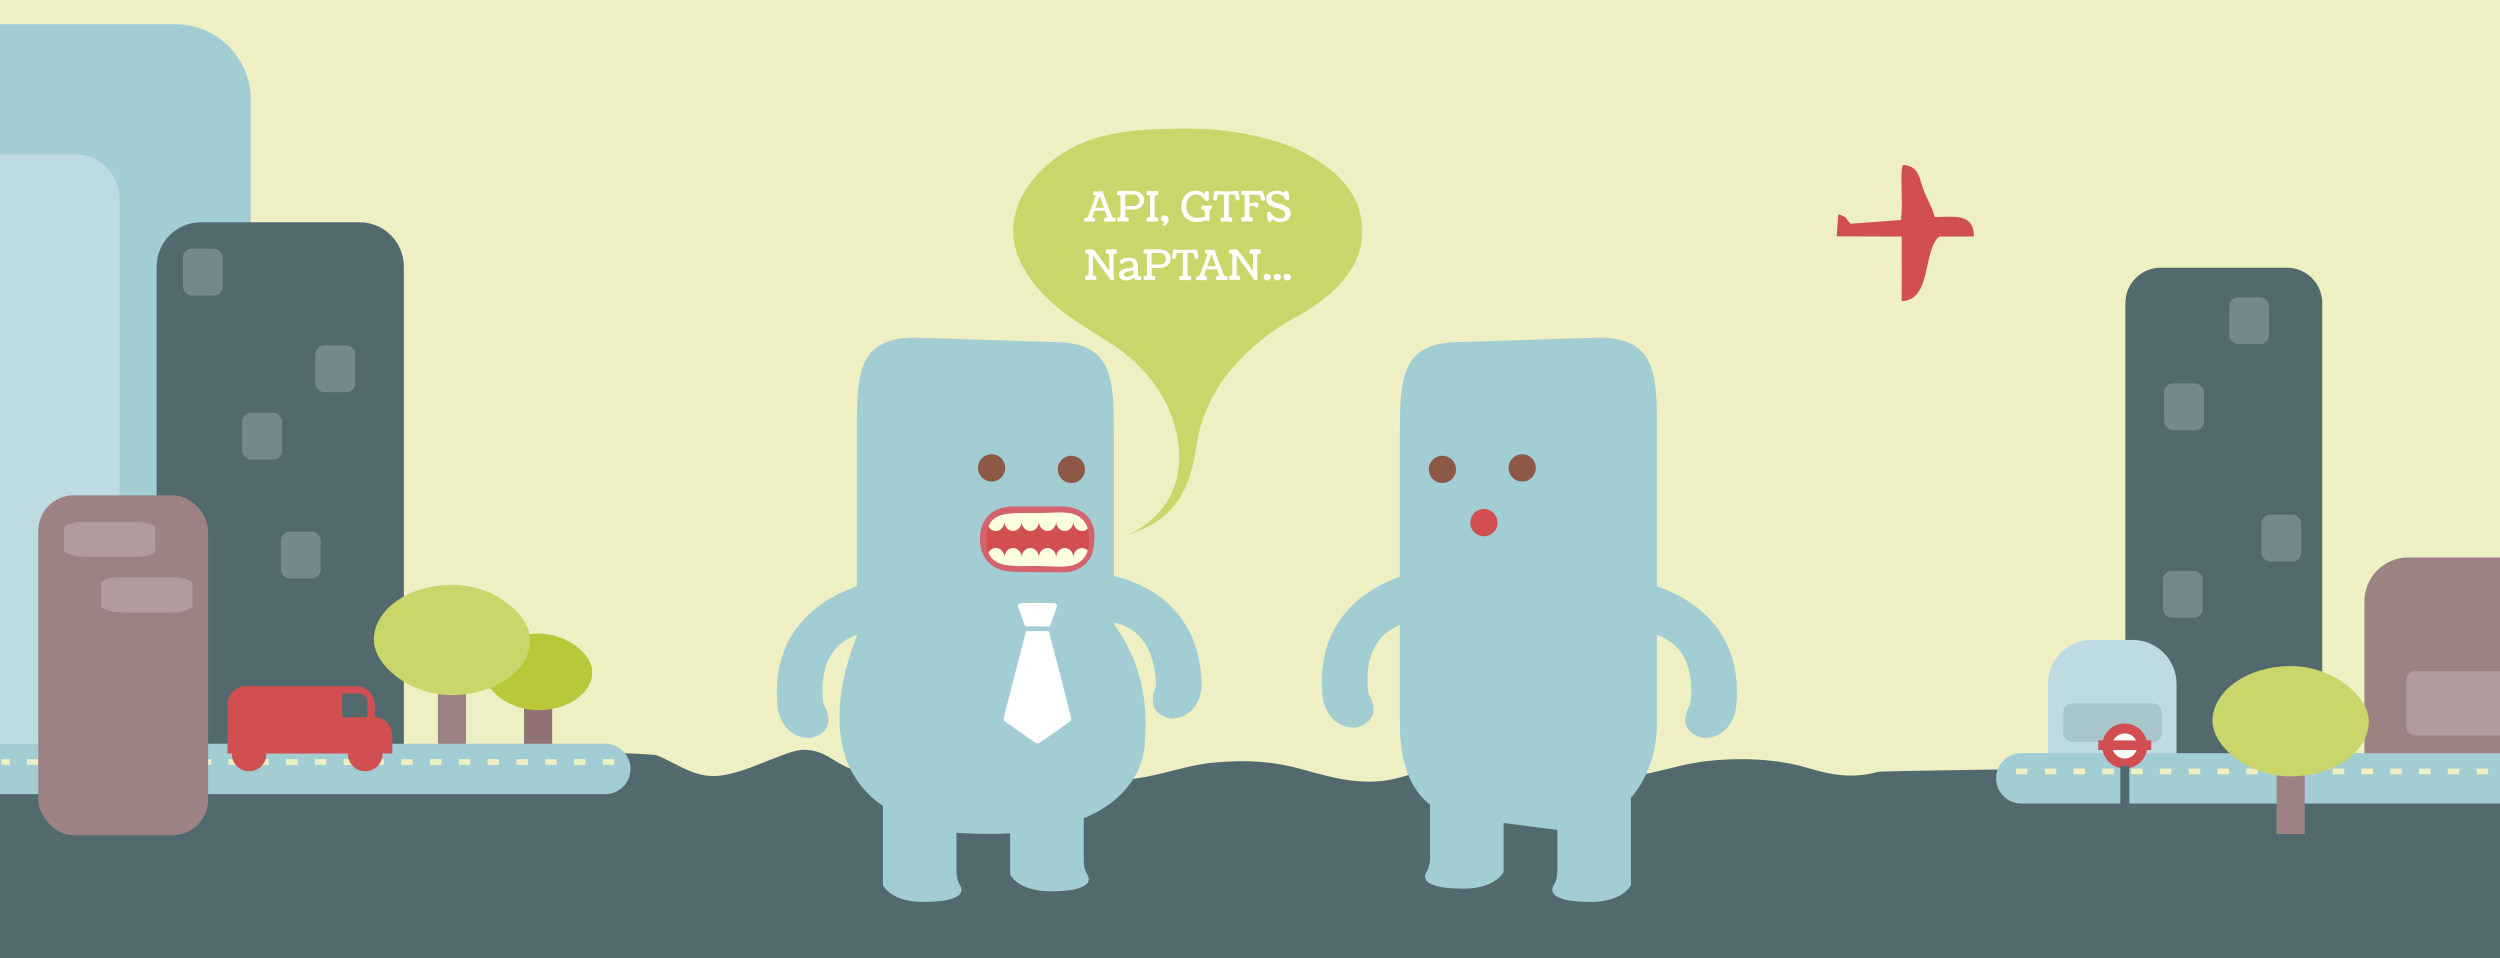 <?xml version="1.0" encoding="UTF-8"?>
<!DOCTYPE svg PUBLIC "-//W3C//DTD SVG 1.1//EN" "http://www.w3.org/Graphics/SVG/1.1/DTD/svg11.dtd">
<!-- Creator: CorelDRAW X8 -->
<svg xmlns="http://www.w3.org/2000/svg" xml:space="preserve" width="564.444mm" height="216.253mm" version="1.1" style="shape-rendering:geometricPrecision; text-rendering:geometricPrecision; image-rendering:optimizeQuality; fill-rule:evenodd; clip-rule:evenodd"
viewBox="0 0 56444 21625"
 xmlns:xlink="http://www.w3.org/1999/xlink">
 <rect x="0" y="0" width="56444" height="21625" fill="#333333" stroke="none"/>
 <defs>
  <style type="text/css">
   <![CDATA[
    .str0 {stroke:#EEEFC3;stroke-width:130;stroke-linejoin:bevel;stroke-dasharray:260 390}
    .fil7 {fill:none}
    .fil21 {fill:white}
    .fil1 {fill:#526A6D}
    .fil4 {fill:#75888A}
    .fil6 {fill:#907273}
    .fil5 {fill:#9D8283}
    .fil2 {fill:#A2CDD3}
    .fil11 {fill:#A8C5C9}
    .fil10 {fill:#B19B9C}
    .fil8 {fill:#B8C838}
    .fil3 {fill:#BDDBE0}
    .fil9 {fill:#CAD66A}
    .fil12 {fill:#D14F51}
    .fil0 {fill:#EEEFC3}
    .fil13 {fill:white}
    .fil17 {fill:#FF1938;fill-rule:nonzero}
    .fil20 {fill:#FCFFE0;fill-rule:nonzero}
    .fil16 {fill:#8D5846;fill-rule:nonzero}
    .fil14 {fill:#A2CDD3;fill-rule:nonzero}
    .fil15 {fill:#CAD66A;fill-rule:nonzero}
    .fil19 {fill:#D14F51;fill-rule:nonzero}
    .fil18 {fill:#D4626F;fill-rule:nonzero}
    .fil22 {fill:white;fill-rule:nonzero}
   ]]>
  </style>
 </defs>
 <g id="Layer_x0020_1">
  <rect class="fil0" width="56444" height="21001"/>
  <path class="fil1" d="M42391 17429c195,-55 13813,-164 14053,-179l0 524 0 3851 -56444 0 0 -13 0 -15 0 -3823 3 0 0 -782c443,-115 14443,-90 14839,67 359,142 706,405 1130,455 490,58 1108,-247 1515,-395 351,-128 577,-262 968,-144 324,98 533,356 891,414 369,60 731,-132 1067,-222 565,-152 1070,-301 1646,-132 745,219 1347,503 2194,562 431,30 964,37 1387,-20 606,-81 1162,-306 1778,-361 752,-66 1344,-29 2025,165 705,200 1398,382 2146,178 786,-214 1463,-520 2346,-522 767,-2 1283,322 2003,457 1006,188 1629,-190 2566,-306 758,-93 1633,-56 2318,153 535,162 1017,241 1569,88z"/>
  <path class="fil2" d="M3962 547l-3962 0 0 16986 5662 0 0 -15286c0,-935 -765,-1700 -1700,-1700z"/>
  <path class="fil3" d="M1699 3484l-1699 0 0 14076 2699 0 0 -13076c0,-550 -450,-1000 -1000,-1000z"/>
  <path class="fil1" d="M4536 5018l3582 0c550,0 1000,450 1000,1000l0 11013 -5582 0 0 -11013c0,-550 450,-1000 1000,-1000z"/>
  <rect class="fil4" x="4131" y="5614" width="900" height="1058" rx="200" ry="200"/>
  <rect class="fil4" x="7121" y="7797" width="900" height="1058" rx="200" ry="200"/>
  <rect class="fil4" x="5467" y="9318" width="900" height="1058" rx="200" ry="200"/>
  <rect class="fil4" x="6340" y="12003" width="900" height="1058" rx="200" ry="200"/>
  <path class="fil1" d="M48782 6044l2852 0c438,0 797,358 797,796l0 10449 -4445 0 0 -10449c0,-438 358,-796 796,-796z"/>
  <rect class="fil4" x="50329" y="6712" width="900" height="1058" rx="200" ry="200"/>
  <rect class="fil4" x="48860" y="8656" width="900" height="1058" rx="200" ry="200"/>
  <rect class="fil4" x="51056" y="11620" width="900" height="1058" rx="200" ry="200"/>
  <rect class="fil4" x="48834" y="12890" width="900" height="1058" rx="200" ry="200"/>
  <rect class="fil5" x="9887" y="15615" width="635" height="1296"/>
  <rect class="fil6" x="11831" y="15747" width="635" height="1296"/>
  <path class="fil2" d="M0 16792l13666 0c313,0 569,256 569,569l0 0c0,313 -256,569 -569,569l-13666 0 0 -1138z"/>
  <line class="fil7 str0" x1="13868" y1="17205" x2="30" y2= "17205" />
  <rect class="fil8" x="10923" y="14305" width="2450" height="1729" rx="3376" ry="3471"/>
  <rect class="fil5" x="863" y="11183" width="3836" height="7673" rx="800" ry="808"/>
  <path class="fil5" d="M54372 12586l2072 0 0 4762 -3061 0 0 -3774c0,-543 445,-988 989,-988z"/>
  <rect class="fil9" x="8440" y="13203" width="3529" height="2491" rx="4864" ry="5000"/>
  <path class="fil10" d="M54528 15152l1916 0 0 1455 -1916 0c-110,0 -200,-90 -200,-200l0 -1055c0,-110 90,-200 200,-200z"/>
  <path class="fil3" d="M47227 14448l926 0c543,0 988,445 988,988l0 2108 -2902 0 0 -2108c0,-543 445,-988 988,-988z"/>
  <path class="fil2" d="M56444 17004l-10808 0c-313,0 -569,256 -569,569l0 0c0,313 256,569 569,569l10808 0 0 -1138z"/>
  <rect class="fil11" x="46583" y="15880" width="2223" height="873" rx="200" ry="200"/>
  <circle class="fil12" cx="47972" cy="16842" r="509"/>
  <rect class="fil10" x="1445" y="11779" width="2064" height="794" rx="459" ry="150"/>
  <rect class="fil10" x="2282" y="13032" width="2064" height="794" rx="459" ry="150"/>
  <g id="_2061218470320">
   <circle class="fil12" cx="8246" cy="17025" r="389"/>
   <path class="fil12" d="M5553 15492l2489 0c230,0 418,188 418,418l0 1103 -3325 0 0 -1103c0,-230 188,-418 418,-418zm2553 166l-380 0 0 533 566 0 0 -346c0,-103 -84,-187 -186,-187z"/>
   <path class="fil12" d="M8338 16191l102 0c230,0 418,188 418,418l0 404 -937 0 0 -404c0,-230 188,-418 417,-418z"/>
   <circle class="fil12" cx="5624" cy="17025" r="389"/>
  </g>
  <path class="fil12" d="M42919 4967l-1137 84c-132,-133 -53,-139 -277,-213l-37 498 1469 5 -2 1457c685,-11 473,-1154 849,-1457l782 -2c1,-555 -509,-435 -885,-438 -53,-228 -190,-428 -264,-650 -96,-288 -112,-490 -441,-531 -19,46 -20,-30 -39,119 -25,201 27,797 -18,1128z"/>
  <line class="fil7 str0" x1="45516" y1="17417" x2="56377" y2= "17417" />
  <rect class="fil5" x="51400" y="17450" width="635" height="1380"/>
  <rect class="fil9" x="49953" y="15038" width="3529" height="2491" rx="4864" ry="5000"/>
  <rect class="fil1" x="47872" y="17289" width="202" height="1277"/>
  <circle class="fil13" cx="47972" cy="16842" r="284"/>
  <rect class="fil12" x="47374" y="16716" width="1197" height="218"/>
  <g id="_2061208102416">
   <path class="fil14" d="M24773 12943c0,0 8,0 23,2 236,21 2262,269 2336,2485 0,0 27,706 -637,795 0,0 -676,-11 -400,-724 0,0 83,-1395 -1142,-1468l-180 -1090z"/>
   <path class="fil15" d="M26621 10434c44,-875 -396,-1972 -1634,-2741 -841,-523 -1473,-904 -1906,-1698 -591,-1084 180,-2176 1154,-2674 798,-408 1753,-415 2693,-415 1026,0 2044,297 2443,502 861,445 1456,1033 1376,1975 -73,860 -885,1449 -1543,1808 -681,371 -1438,1035 -1809,1736 -315,594 -334,886 -419,1353 -170,928 -550,1496 -1521,1797 0,0 1105,-401 1166,-1643z"/>
   <path class="fil14" d="M25150 16326c-53,973 -491,2261 -1851,2261l-1492 200c-1359,0 -2461,-1102 -2461,-2461l0 -6426c0,-1359 -47,-2277 1312,-2277l3126 99c1359,0 1366,819 1366,2178l0 6426z"/>
   <path class="fil16" d="M22696 10564c0,170 -137,308 -308,308 -170,0 -308,-138 -308,-308 0,-170 138,-309 308,-309 171,0 308,139 308,309z"/>
   <path class="fil16" d="M24497 10597c0,170 -137,308 -308,308 -170,0 -308,-138 -308,-308 0,-169 138,-308 308,-308 171,0 308,139 308,308z"/>
   <path class="fil14" d="M19934 17780l0 2207c0,0 198,422 1042,373 0,0 973,6 675,-416 0,0 -56,-101 -56,-282l0 -1471 -1661 -411z"/>
   <path class="fil14" d="M22807 17540l0 2208c0,0 199,421 1042,372 0,0 973,6 676,-415 0,0 -57,-102 -57,-283l0 -1900 -1661 18z"/>
   <path class="fil17" d="M22248 12207c0,0 -74,-642 613,-651 0,0 753,0 995,0 0,0 706,-84 734,520 0,0 0,335 -75,446 0,0 -130,279 -501,279 0,0 -939,0 -1153,-18 0,0 -585,37 -613,-576z"/>
   <path class="fil18" d="M23849 11435c-12,0 -988,0 -988,0 -247,4 -437,80 -566,227 -149,169 -170,385 -170,492 0,38 3,63 3,66l-1 -8c10,219 84,392 220,514 197,177 458,179 512,178 229,18 1116,18 1155,18 425,0 590,-307 609,-344 81,-137 88,-417 88,-502l0 -2 -1 -3c-9,-197 -80,-353 -211,-464 -239,-202 -592,-177 -650,-172zm13 242l7 -1c3,0 301,-32 474,116 79,67 120,161 126,288 -1,144 -22,328 -54,375l-4 7 -5 8c-4,9 -107,210 -392,210 -10,0 -936,0 -1142,-18l-9 0 -9 0c-2,0 -207,10 -347,-117 -85,-77 -131,-193 -138,-344l-1 -4 0 -4c0,-2 -22,-225 109,-373 82,-93 212,-141 386,-143l999 0z"/>
   <path class="fil19" d="M24234 11776c0,118 -87,213 -195,213 -107,0 -194,-95 -194,-213 0,118 -87,213 -195,213 -107,0 -194,-95 -194,-213 0,118 -87,213 -194,213 -108,0 -195,-95 -195,-213 0,118 -87,213 -194,213 -108,0 -195,-95 -195,-213 0,118 -87,213 -194,213 -71,0 -134,-42 -167,-105 -34,81 -44,166 -44,235 0,168 -41,409 222,507 198,75 659,28 933,28 265,0 721,37 916,-33 275,-98 240,-329 240,-502 0,-58 -7,-122 -26,-185 -34,34 -80,55 -130,55 -107,0 -194,-95 -194,-213z"/>
   <path class="fil20" d="M24234 11604c-191,-64 -551,-20 -806,-20 -288,0 -596,-17 -805,41 -171,46 -261,149 -306,259 33,63 96,105 167,105 107,0 194,-95 194,-213 0,118 87,213 195,213 107,0 194,-95 194,-213 0,118 87,213 195,213 107,0 194,-95 194,-213 0,118 87,213 194,213 108,0 195,-95 195,-213 0,118 87,213 194,213 108,0 195,-95 195,-213 0,118 87,213 194,213 50,0 96,-21 130,-55 -38,-133 -130,-264 -324,-330z"/>
   <path class="fil20" d="M24234 12758c-191,65 -551,21 -806,21 -288,0 -596,16 -805,-41 -171,-47 -261,-150 -306,-260 33,-63 96,-105 167,-105 107,0 194,96 194,213 0,-117 87,-213 195,-213 107,0 194,96 194,213 0,-117 87,-213 195,-213 107,0 194,96 194,213 0,-117 87,-213 194,-213 108,0 195,96 195,213 0,-117 87,-213 194,-213 108,0 195,96 195,213 0,-117 87,-213 194,-213 50,0 96,21 130,55 -38,133 -130,264 -324,330z"/>
   <path class="fil14" d="M19564 13182c0,0 -7,1 -21,4 -232,53 -2207,567 -1987,2774 0,0 67,702 737,702 0,0 669,-100 301,-769 0,0 -268,-1373 937,-1607l33 -1104z"/>
   <path class="fil14" d="M31869 12947c0,0 -7,2 -22,5 -231,53 -2207,567 -1986,2773 0,0 67,703 736,703 0,0 670,-100 302,-770 0,0 -268,-1372 937,-1606l33 -1105z"/>
   <path class="fil14" d="M31605 16326c0,1359 552,2201 1911,2201l1648 210c1359,0 2245,-1052 2245,-2411l0 -6426c0,-1359 48,-2277 -1312,-2277l-3125 99c-1359,0 -1367,819 -1367,2178l0 6426z"/>
   <path class="fil16" d="M34059 10564c0,170 138,308 309,308 170,0 308,-138 308,-308 0,-170 -138,-309 -308,-309 -171,0 -309,139 -309,309z"/>
   <path class="fil16" d="M32258 10597c0,170 138,308 308,308 170,0 308,-138 308,-308 0,-169 -138,-308 -308,-308 -170,0 -308,139 -308,308z"/>
   <path class="fil14" d="M36822 17780l0 2207c0,0 -199,422 -1042,373 0,0 -974,6 -676,-416 0,0 57,-101 57,-282l0 -1471 1661 -411z"/>
   <path class="fil14" d="M33948 17480l0 2208c0,0 -198,422 -1042,372 0,0 -973,6 -675,-415 0,0 56,-102 56,-283l0 -1900 1661 18z"/>
   <path class="fil14" d="M37191 13182c0,0 8,1 22,4 231,53 2207,567 1986,2774 0,0 -67,702 -736,702 0,0 -670,-100 -301,-769 0,0 267,-1373 -938,-1607l-33 -1104z"/>
   <path class="fil14" d="M24947 13853c0,0 1079,1019 899,2907 0,0 98,2358 -4314,2037 0,0 3505,-3476 3415,-4944z"/>
   <path class="fil14" d="M19464 14093c0,0 -1738,3446 1199,4464 0,0 1168,-3116 -1199,-4464z"/>
   <g>
    <path class="fil21" d="M23166 14254l-52 199c-142,535 -281,1080 -416,1616 -9,35 -17,67 -26,101 -25,105 -18,86 74,156l223 159c51,34 100,71 148,104l225 157c86,59 98,45 170,-4 48,-32 650,-448 668,-478 17,-27 -1,-75 -8,-104 -123,-503 -259,-1017 -389,-1518l-92 -351c-5,-21 -3,-37 -25,-39 -67,-8 -432,-6 -500,2z"/>
    <path class="fil21" d="M23151 14142l550 0 75 -202c25,-67 48,-133 72,-202 13,-39 28,-76 -1,-104 -26,-24 -83,-17 -123,-18 -174,-4 -441,-4 -615,0 -44,1 -89,-3 -113,24 -26,30 -6,70 5,105 23,68 47,133 72,200 12,33 25,65 37,99 7,18 29,90 41,98z"/>
   </g>
   <path class="fil19" d="M33194 11800c0,170 138,308 308,308 170,0 309,-138 309,-308 0,-170 -139,-309 -309,-309 -170,0 -308,139 -308,309z"/>
  </g>
  <path class="fil22" d="M24823 4321c38,0 64,-1 78,-2l0 2c2,13 7,35 17,65 9,31 15,50 18,57l170 443c4,9 8,16 14,22 5,5 14,7 26,7 11,0 21,2 29,6 9,3 15,9 17,16 -1,20 -2,35 -2,47 0,12 -3,20 -8,23 -46,-3 -84,-5 -115,-5 -63,0 -105,2 -128,5 -6,-18 -8,-42 -8,-74 0,-7 5,-12 16,-14 11,-2 22,-4 33,-5 11,-2 16,-6 16,-12 0,-4 -1,-10 -4,-17l-44 -123 -241 0 -41 123c-3,9 -5,14 -5,17 0,6 6,10 17,12 11,1 22,3 33,5 11,2 17,7 17,14 -4,38 -8,62 -13,71 -48,0 -88,0 -120,0 -19,0 -56,0 -110,0 -6,-3 -8,-10 -8,-22 0,-11 1,-26 2,-45 3,-8 8,-13 16,-17 9,-3 19,-5 29,-5 12,0 21,-2 26,-7 6,-5 11,-13 14,-22l170 -450c2,-7 4,-12 4,-15 0,-7 -4,-10 -10,-12 -6,-3 -13,-3 -21,-3 -7,1 -14,0 -21,-2 -6,-3 -9,-8 -9,-14 0,-1 0,-3 1,-5 4,-34 9,-56 16,-64 37,0 80,0 129,0zm6 105c-32,78 -65,167 -98,266l193 0c-15,-44 -30,-88 -46,-133 -16,-44 -28,-78 -37,-100l-12 -33z"/>
  <path id="1" class="fil22" d="M25298 4878l0 -443c0,-10 -2,-17 -5,-22 -4,-5 -12,-7 -24,-7 -34,0 -51,-8 -51,-24 0,-15 2,-30 6,-45 4,-14 10,-24 18,-28 41,1 97,2 169,2 26,0 57,0 95,0 39,0 63,0 75,0 33,0 64,4 92,12 28,8 51,18 71,32 19,13 36,29 50,48 13,18 23,37 30,57 7,20 10,41 10,63 0,26 -6,52 -16,77 -11,24 -27,46 -47,66 -21,20 -47,35 -80,47 -33,12 -69,18 -110,18l-177 0 0 146c0,5 1,8 1,11 0,3 2,6 3,9 2,3 5,6 9,7 4,2 10,3 17,3 14,0 26,2 36,6 10,3 15,9 15,16 0,16 -2,31 -5,46 -3,14 -8,24 -15,29 -43,-4 -81,-5 -113,-5 -30,0 -66,1 -110,5 -8,-5 -14,-15 -18,-30 -4,-14 -6,-29 -6,-45 0,-7 5,-13 15,-16 10,-4 22,-6 36,-6 12,0 20,-3 24,-8 3,-5 5,-12 5,-21zm106 -225l177 0c46,0 82,-13 108,-38 26,-26 39,-56 39,-91 0,-36 -13,-67 -39,-93 -25,-26 -61,-39 -108,-39l-177 0 0 261z"/>
  <path id="2" class="fil22" d="M25909 4310c51,4 87,6 110,6 24,0 61,-2 113,-6 7,5 12,14 15,29 3,15 5,31 5,46 0,8 -5,13 -15,17 -11,4 -23,5 -37,5 -6,0 -12,1 -16,3 -5,2 -7,4 -9,8 -2,3 -3,6 -3,9 -1,2 -1,6 -1,10l0 441c0,5 0,8 1,11 0,2 1,5 3,9 2,3 4,6 9,7 4,2 10,3 16,3 14,0 26,2 37,5 10,4 15,10 15,17 0,16 -2,31 -5,46 -3,14 -8,24 -15,29 -44,-4 -82,-5 -113,-5 -30,0 -67,1 -110,5 -8,-5 -14,-15 -18,-30 -4,-14 -6,-29 -6,-45 0,-7 5,-13 15,-17 10,-3 22,-5 36,-5 12,0 20,-3 23,-8 4,-5 6,-12 6,-21l0 -443c0,-9 -2,-16 -6,-21 -3,-5 -11,-8 -23,-8 -34,0 -51,-8 -51,-24 0,-15 2,-30 6,-44 4,-15 10,-25 18,-29z"/>
  <path id="3" class="fil22" d="M26251 5080c0,-5 7,-14 21,-29 13,-14 20,-23 20,-25 0,-5 -3,-8 -8,-11 -6,-3 -12,-6 -20,-9 -8,-3 -16,-6 -24,-11 -9,-4 -15,-11 -21,-20 -5,-9 -8,-21 -8,-34 0,-24 8,-43 24,-57 16,-15 37,-22 62,-22 25,0 45,8 62,24 17,16 26,35 26,59 0,23 -5,46 -16,69 -10,23 -24,42 -42,58 -17,15 -35,23 -54,23 -14,0 -22,-5 -22,-15z"/>
  <path id="4" class="fil22" d="M27306 4783l0 193c-11,11 -23,16 -37,16 -3,0 -7,0 -10,-1 -4,-1 -8,-2 -12,-4 -4,-1 -7,-3 -9,-4 -3,-1 -6,-3 -11,-5 -5,-3 -8,-4 -9,-5 -28,11 -60,21 -96,28 -37,7 -71,11 -103,11 -46,0 -88,-7 -127,-20 -38,-13 -71,-31 -98,-53 -27,-22 -50,-48 -69,-78 -18,-30 -32,-62 -41,-95 -9,-34 -13,-68 -13,-103 0,-49 7,-94 23,-138 16,-43 37,-81 65,-114 27,-32 61,-58 102,-77 41,-19 85,-29 132,-29 37,0 75,7 114,20 39,14 70,33 93,59 0,-45 6,-68 18,-68l51 0c15,0 22,16 22,47l0 114c0,17 -1,30 -3,38 -1,9 -3,14 -6,16 -3,2 -7,3 -13,4l-38 0c-3,0 -7,-4 -13,-11 -6,-7 -14,-16 -22,-27 -8,-10 -19,-22 -32,-34 -14,-13 -28,-24 -43,-35 -15,-11 -33,-19 -54,-27 -21,-7 -44,-10 -67,-10 -28,0 -54,5 -78,15 -25,11 -45,24 -62,42 -17,17 -31,37 -43,60 -12,23 -21,48 -27,73 -5,26 -8,52 -8,79 0,26 3,51 10,75 6,25 16,48 30,69 14,22 30,41 50,58 19,16 43,29 70,39 27,9 57,14 89,14 59,0 117,-7 173,-21l0 -94c0,-11 -1,-19 -2,-27 -2,-7 -5,-14 -9,-22 -4,-7 -12,-12 -22,-16 -10,-4 -22,-5 -37,-5 -6,0 -10,-3 -12,-8 -2,-5 -3,-15 -3,-28 0,-21 5,-39 16,-55 39,2 78,4 116,4 16,0 31,0 46,0 16,0 28,-1 38,-2 10,-2 16,-2 18,-2 2,2 5,8 7,17 2,9 3,17 3,24 0,12 -2,22 -5,28 -5,7 -9,12 -15,15 -6,3 -11,7 -17,10 -6,3 -10,9 -14,17 -4,8 -6,19 -6,33z"/>
  <path id="5" class="fil22" d="M27636 4882l0 -475c0,-3 0,-6 0,-8 0,-2 -1,-4 -3,-5 -2,-2 -4,-3 -8,-3 -14,0 -35,0 -62,0 -28,0 -47,0 -59,0 -3,6 -8,21 -14,45 -6,25 -12,46 -19,64 -6,19 -12,28 -17,28 -12,0 -22,-2 -31,-5 -9,-3 -16,-6 -21,-11 -5,-4 -8,-8 -10,-12 -3,-4 -4,-7 -4,-9 0,-11 6,-42 17,-95 11,-52 19,-81 23,-85 1,0 2,0 3,0 1,0 2,0 3,0 91,7 176,11 256,11 79,0 164,-4 255,-11 1,0 1,0 2,0 1,0 2,0 3,0 4,4 12,33 24,85 11,53 17,84 17,95 0,2 -2,5 -4,9 -2,4 -6,8 -10,12 -5,5 -12,8 -21,11 -9,3 -19,5 -31,5 -5,0 -11,-9 -17,-28 -7,-18 -13,-39 -20,-64 -6,-24 -10,-39 -13,-45 -12,0 -32,0 -59,0 -27,0 -48,0 -63,0 -5,0 -8,1 -9,4 -1,3 -2,7 -2,12l0 474c0,4 1,8 1,11 1,2 1,5 3,9 2,3 5,6 9,7 5,2 10,3 17,3 14,0 26,1 36,5 10,4 15,9 15,17 0,40 -5,65 -15,75 -46,-4 -85,-5 -118,-5 -32,0 -72,1 -119,5 -10,-10 -15,-35 -15,-75 0,-8 5,-13 15,-17 10,-4 22,-5 36,-5 12,0 20,-3 24,-8 4,-5 5,-12 5,-21z"/>
  <path id="6" class="fil22" d="M28046 4308c38,2 123,3 256,3 69,0 135,0 196,0 7,4 20,34 39,88 19,54 29,87 29,98 0,2 -1,5 -4,8 -2,4 -5,8 -10,13 -5,4 -12,8 -21,11 -9,3 -19,4 -31,4 -6,0 -13,-9 -22,-27 -8,-19 -16,-40 -24,-64 -8,-24 -14,-39 -17,-46 -21,0 -54,0 -102,0 -47,0 -84,0 -112,0 -4,0 -8,1 -10,2 -3,2 -4,3 -5,4 0,2 0,3 0,5l0 188c17,-6 39,-11 65,-16 27,-5 51,-8 72,-8 50,0 75,20 75,59 0,17 -6,32 -18,43 -12,12 -26,18 -42,18 -21,-29 -50,-43 -85,-43 -22,0 -44,3 -67,8l0 221c0,4 0,8 0,10 1,3 2,6 3,9 2,4 5,6 9,8 5,2 10,2 17,2 14,0 26,2 36,6 10,4 15,9 15,16 0,16 -1,32 -4,46 -4,15 -9,24 -15,29 -44,-3 -82,-5 -114,-5 -30,0 -66,2 -109,5 -9,-5 -15,-14 -19,-29 -4,-15 -6,-30 -6,-46 0,-7 5,-12 15,-16 11,-4 23,-6 37,-6 12,0 19,-2 23,-7 4,-5 6,-12 6,-21l0 -444c0,-9 -2,-16 -6,-22 -4,-5 -11,-7 -23,-7 -35,0 -52,-8 -52,-24 0,-15 2,-30 6,-44 4,-15 10,-24 19,-29z"/>
  <path id="7" class="fil22" d="M28679 5004l-45 0c-20,-86 -29,-152 -29,-196 0,-7 6,-13 20,-18 14,-4 28,-6 43,-6 6,0 11,0 15,1 10,25 23,47 41,67 17,19 36,34 57,45 21,11 41,20 62,25 21,6 40,9 60,9 35,0 64,-8 86,-24 22,-15 33,-39 33,-69 0,-21 -5,-39 -15,-54 -10,-16 -23,-28 -40,-38 -17,-10 -36,-18 -57,-25 -22,-8 -45,-15 -69,-21 -23,-6 -48,-13 -72,-20 -24,-7 -46,-16 -68,-27 -21,-11 -41,-23 -57,-37 -17,-15 -30,-33 -40,-56 -10,-22 -15,-48 -15,-78 0,-37 11,-70 35,-97 23,-28 52,-48 88,-61 35,-12 73,-19 115,-19 65,0 120,17 165,49 3,-6 6,-12 7,-18 2,-6 3,-10 3,-12 0,-3 1,-5 4,-6 2,-2 6,-3 10,-3 4,0 11,0 21,0 9,0 24,0 44,2 19,85 29,146 29,182 0,5 -8,9 -24,12 -17,3 -32,5 -48,5l-11 0c-11,-40 -34,-73 -67,-99 -34,-26 -76,-38 -127,-38 -44,0 -76,8 -98,25 -21,18 -32,41 -32,70 0,18 5,33 15,47 10,13 23,24 40,33 17,9 36,17 58,24 21,7 44,14 68,20 25,7 49,14 73,22 24,8 47,17 69,28 21,12 41,25 58,39 16,15 30,34 40,57 10,23 15,48 15,77 0,33 -7,62 -20,87 -13,25 -30,45 -52,60 -22,14 -47,26 -75,33 -27,7 -56,11 -88,11 -34,0 -67,-6 -100,-17 -33,-11 -63,-27 -90,-47l-8 45c-1,3 -2,5 -3,6 -1,2 -3,3 -7,4 -4,1 -10,1 -17,1z"/>
  <path id="8" class="fil22" d="M24523 5630c5,0 14,0 25,0 12,0 23,0 33,0 9,0 20,0 33,0 9,0 21,0 36,0 14,0 23,0 26,0 1,0 2,0 3,0 1,0 2,0 3,0 5,0 24,22 58,65 33,44 74,98 122,165 48,66 85,118 111,155 27,37 50,70 72,100l0 -358c0,-9 -2,-16 -6,-21 -4,-5 -12,-8 -23,-8 -15,0 -27,-2 -37,-5 -10,-4 -15,-10 -15,-17 0,-16 2,-32 5,-46 3,-15 8,-25 15,-30 27,0 64,0 110,0 45,0 82,0 108,0 7,5 12,15 15,30 3,14 5,30 5,46 0,7 -5,13 -15,17 -10,3 -22,5 -36,5 -7,0 -13,1 -17,3 -4,1 -7,4 -9,7 -2,4 -3,6 -3,9 -1,3 -1,6 -1,11l0 369c0,21 1,54 3,100 2,46 3,74 3,82 -15,16 -32,23 -49,23 -4,0 -7,0 -11,-2 -3,-1 -6,-3 -9,-6 -2,-2 -5,-5 -6,-7 -2,-2 -4,-5 -7,-10 -3,-5 -6,-8 -7,-10 -28,-39 -99,-137 -212,-295 -114,-157 -170,-235 -170,-235l0 428c0,4 0,8 0,10 1,3 2,6 3,9 2,4 5,6 9,8 5,2 10,2 17,2 14,0 26,2 36,6 10,4 15,9 15,16 0,16 -1,31 -4,45 -4,15 -9,25 -15,30 -42,-4 -78,-6 -109,-6 -29,0 -64,2 -105,6 -8,-5 -15,-15 -19,-30 -4,-14 -6,-29 -6,-45 0,-7 5,-12 16,-16 10,-4 22,-6 36,-6 12,0 20,-2 23,-7 4,-5 6,-12 6,-21l0 -439c0,-9 -2,-16 -6,-21 -3,-5 -11,-8 -23,-8 -34,0 -52,-8 -52,-24 0,-15 2,-30 6,-45 4,-14 11,-24 19,-29z"/>
  <path id="9" class="fil22" d="M25607 6257c-22,23 -50,42 -84,55 -35,13 -69,19 -104,19 -44,0 -80,-11 -109,-34 -28,-23 -42,-56 -42,-100 0,-46 23,-82 68,-105 34,-18 93,-34 176,-47 16,-3 41,-7 77,-12 0,-53 -7,-90 -20,-110 -13,-20 -39,-30 -76,-30 -27,0 -57,6 -91,19 -33,13 -60,31 -80,54 -24,-21 -37,-42 -37,-63 0,-17 12,-33 36,-47 23,-13 51,-23 83,-30 32,-6 64,-9 96,-9 30,0 57,3 79,11 23,7 43,20 61,37 17,17 31,40 40,70 9,30 13,67 13,110l0 146c0,13 1,22 3,29 2,6 4,10 7,11 2,1 6,3 12,3 9,1 16,2 21,3 4,0 10,2 16,3 6,2 10,4 13,6 3,3 4,6 4,9 0,36 -5,59 -15,68 -15,-3 -34,-4 -58,-4 -21,0 -41,1 -59,3 -2,-1 -5,-3 -8,-6 -4,-3 -8,-10 -14,-21 -5,-12 -8,-24 -8,-38zm-167 -7c28,0 58,-8 90,-23 33,-15 52,-29 59,-42l0 -80c-84,15 -140,28 -169,40 -29,12 -44,29 -44,50 0,37 21,55 64,55z"/>
  <path id="10" class="fil22" d="M25896 6198l0 -444c0,-9 -2,-16 -6,-21 -3,-5 -11,-8 -23,-8 -34,0 -51,-8 -51,-24 0,-15 2,-30 6,-44 4,-15 10,-24 18,-29 40,2 97,2 169,2 25,0 57,0 95,0 38,0 63,0 75,0 33,0 64,4 91,12 28,8 52,19 71,32 20,14 37,30 50,48 14,18 24,38 31,58 6,20 9,41 9,62 0,27 -5,53 -16,77 -11,25 -26,47 -47,66 -20,20 -47,36 -79,48 -33,12 -70,17 -110,17l-177 0 0 147c0,4 0,8 1,11 0,2 1,5 3,8 1,4 4,6 9,8 4,2 10,3 16,3 14,0 26,1 37,5 10,4 15,9 15,17 0,16 -2,31 -5,45 -3,15 -8,24 -15,29 -44,-3 -82,-5 -113,-5 -30,0 -67,2 -110,5 -8,-5 -14,-14 -18,-29 -4,-15 -6,-30 -6,-45 0,-8 5,-13 15,-17 10,-4 22,-5 36,-5 12,0 20,-3 23,-8 4,-5 6,-12 6,-21zm106 -226l177 0c46,0 81,-12 107,-38 26,-25 39,-56 39,-91 0,-35 -12,-66 -38,-92 -26,-27 -62,-40 -108,-40l-177 0 0 261z"/>
  <path id="11" class="fil22" d="M26706 6201l0 -475c0,-3 0,-5 -1,-7 0,-2 -1,-4 -3,-6 -1,-2 -4,-3 -7,-3 -15,0 -36,0 -63,0 -27,0 -47,0 -59,0 -3,6 -7,22 -14,46 -6,24 -12,46 -18,64 -7,18 -13,28 -18,28 -12,0 -22,-2 -31,-5 -9,-3 -16,-7 -21,-11 -4,-5 -8,-9 -10,-13 -2,-4 -3,-7 -3,-9 0,-10 5,-42 16,-94 12,-53 20,-81 24,-86 1,0 2,0 3,0 1,0 1,0 2,0 91,8 176,12 256,12 79,0 164,-4 255,-12 1,0 2,0 3,0 1,0 2,0 2,0 5,5 13,33 24,86 11,52 17,84 17,94 0,2 -1,5 -4,9 -2,4 -5,8 -10,13 -5,4 -12,8 -21,11 -9,3 -19,5 -31,5 -5,0 -11,-10 -17,-28 -7,-18 -13,-40 -19,-64 -7,-24 -11,-40 -14,-46 -12,0 -31,0 -59,0 -27,0 -48,0 -62,0 -5,0 -8,2 -10,4 -1,3 -1,7 -1,12l0 474c0,5 0,8 0,11 1,3 2,6 4,9 1,3 4,6 8,8 5,1 10,2 17,2 14,0 26,2 36,6 10,3 15,9 15,16 0,41 -5,66 -15,75 -46,-3 -85,-5 -118,-5 -32,0 -71,2 -118,5 -11,-9 -16,-34 -16,-75 0,-7 5,-13 16,-16 10,-4 22,-6 36,-6 12,0 20,-2 23,-7 4,-5 6,-13 6,-22z"/>
  <path id="12" class="fil22" d="M27348 5640c39,0 65,0 78,-2l0 2c2,13 8,35 17,66 9,31 16,50 19,57l169 443c4,9 9,16 14,21 6,5 14,8 26,8 11,0 21,2 30,5 9,4 14,9 16,17 -1,19 -2,35 -2,47 0,12 -2,19 -7,22 -46,-3 -85,-5 -116,-5 -62,0 -105,2 -128,5 -5,-17 -8,-42 -8,-73 0,-7 6,-12 16,-14 11,-2 22,-4 33,-6 11,-1 16,-5 16,-11 0,-4 -1,-10 -4,-17l-43 -124 -241 0 -42 124c-3,8 -4,14 -4,17 0,6 5,10 16,11 11,2 23,4 33,6 11,2 17,7 17,14 -4,38 -8,62 -12,71 -49,0 -89,0 -121,0 -19,0 -55,0 -110,0 -5,-3 -8,-11 -8,-22 0,-12 1,-27 3,-46 2,-7 7,-12 16,-16 8,-4 18,-5 29,-5 12,0 20,-3 26,-8 5,-5 10,-12 14,-21l169 -451c3,-6 4,-11 4,-15 0,-6 -3,-10 -10,-12 -6,-2 -13,-3 -20,-2 -8,1 -15,0 -21,-3 -7,-3 -10,-7 -10,-14 0,-1 0,-2 1,-5 4,-34 10,-55 16,-64 38,0 81,0 129,0zm6 105c-32,79 -64,168 -97,267l192 0c-14,-44 -30,-89 -46,-133 -15,-45 -28,-78 -36,-100l-13 -34z"/>
  <path id="13" class="fil22" d="M27768 5630c5,0 13,0 25,0 12,0 23,0 33,0 9,0 20,0 33,0 9,0 21,0 36,0 14,0 23,0 26,0 1,0 2,0 3,0 1,0 2,0 2,0 6,0 25,22 59,65 33,44 74,98 122,165 48,66 85,118 111,155 27,37 50,70 71,100l0 -358c0,-9 -1,-16 -5,-21 -4,-5 -12,-8 -24,-8 -14,0 -26,-2 -36,-5 -10,-4 -15,-10 -15,-17 0,-16 2,-32 5,-46 3,-15 8,-25 15,-30 27,0 64,0 109,0 46,0 83,0 109,0 7,5 12,15 15,30 3,14 5,30 5,46 0,7 -5,13 -15,17 -10,3 -22,5 -36,5 -7,0 -13,1 -17,3 -4,1 -7,4 -9,7 -2,4 -3,6 -3,9 -1,3 -1,6 -1,11l0 369c0,21 1,54 3,100 2,46 3,74 3,82 -15,16 -32,23 -49,23 -4,0 -8,0 -11,-2 -3,-1 -6,-3 -9,-6 -2,-2 -5,-5 -6,-7 -2,-2 -4,-5 -7,-10 -3,-5 -6,-8 -7,-10 -28,-39 -99,-137 -212,-295 -114,-157 -170,-235 -170,-235l0 428c0,4 0,8 0,10 1,3 2,6 3,9 2,4 5,6 9,8 5,2 10,2 17,2 14,0 26,2 36,6 10,4 15,9 15,16 0,16 -1,31 -5,45 -3,15 -8,25 -14,30 -42,-4 -78,-6 -109,-6 -29,0 -64,2 -105,6 -8,-5 -15,-15 -19,-30 -4,-14 -6,-29 -6,-45 0,-7 5,-12 16,-16 10,-4 22,-6 36,-6 12,0 19,-2 23,-7 4,-5 6,-12 6,-21l0 -439c0,-9 -2,-16 -6,-21 -4,-5 -11,-8 -23,-8 -34,0 -52,-8 -52,-24 0,-15 2,-30 6,-45 4,-14 11,-24 19,-29z"/>
  <path id="14" class="fil22" d="M28530 6257c0,-21 7,-39 21,-53 14,-15 35,-22 62,-22 27,0 47,7 60,22 14,14 20,32 20,53 0,20 -6,38 -20,52 -13,15 -33,22 -60,22 -27,0 -48,-7 -62,-21 -14,-15 -21,-32 -21,-53z"/>
  <path id="15" class="fil22" d="M28755 6257c0,-21 7,-39 21,-53 15,-15 35,-22 62,-22 27,0 47,7 60,22 14,14 21,32 21,53 0,20 -7,38 -21,52 -13,15 -33,22 -60,22 -27,0 -47,-7 -62,-21 -14,-15 -21,-32 -21,-53z"/>
  <path id="16" class="fil22" d="M28981 6257c0,-21 7,-39 21,-53 14,-15 34,-22 62,-22 26,0 46,7 60,22 13,14 20,32 20,53 0,20 -7,38 -20,52 -14,15 -34,22 -60,22 -28,0 -48,-7 -62,-21 -14,-15 -21,-32 -21,-53z"/>
 </g>
</svg>
